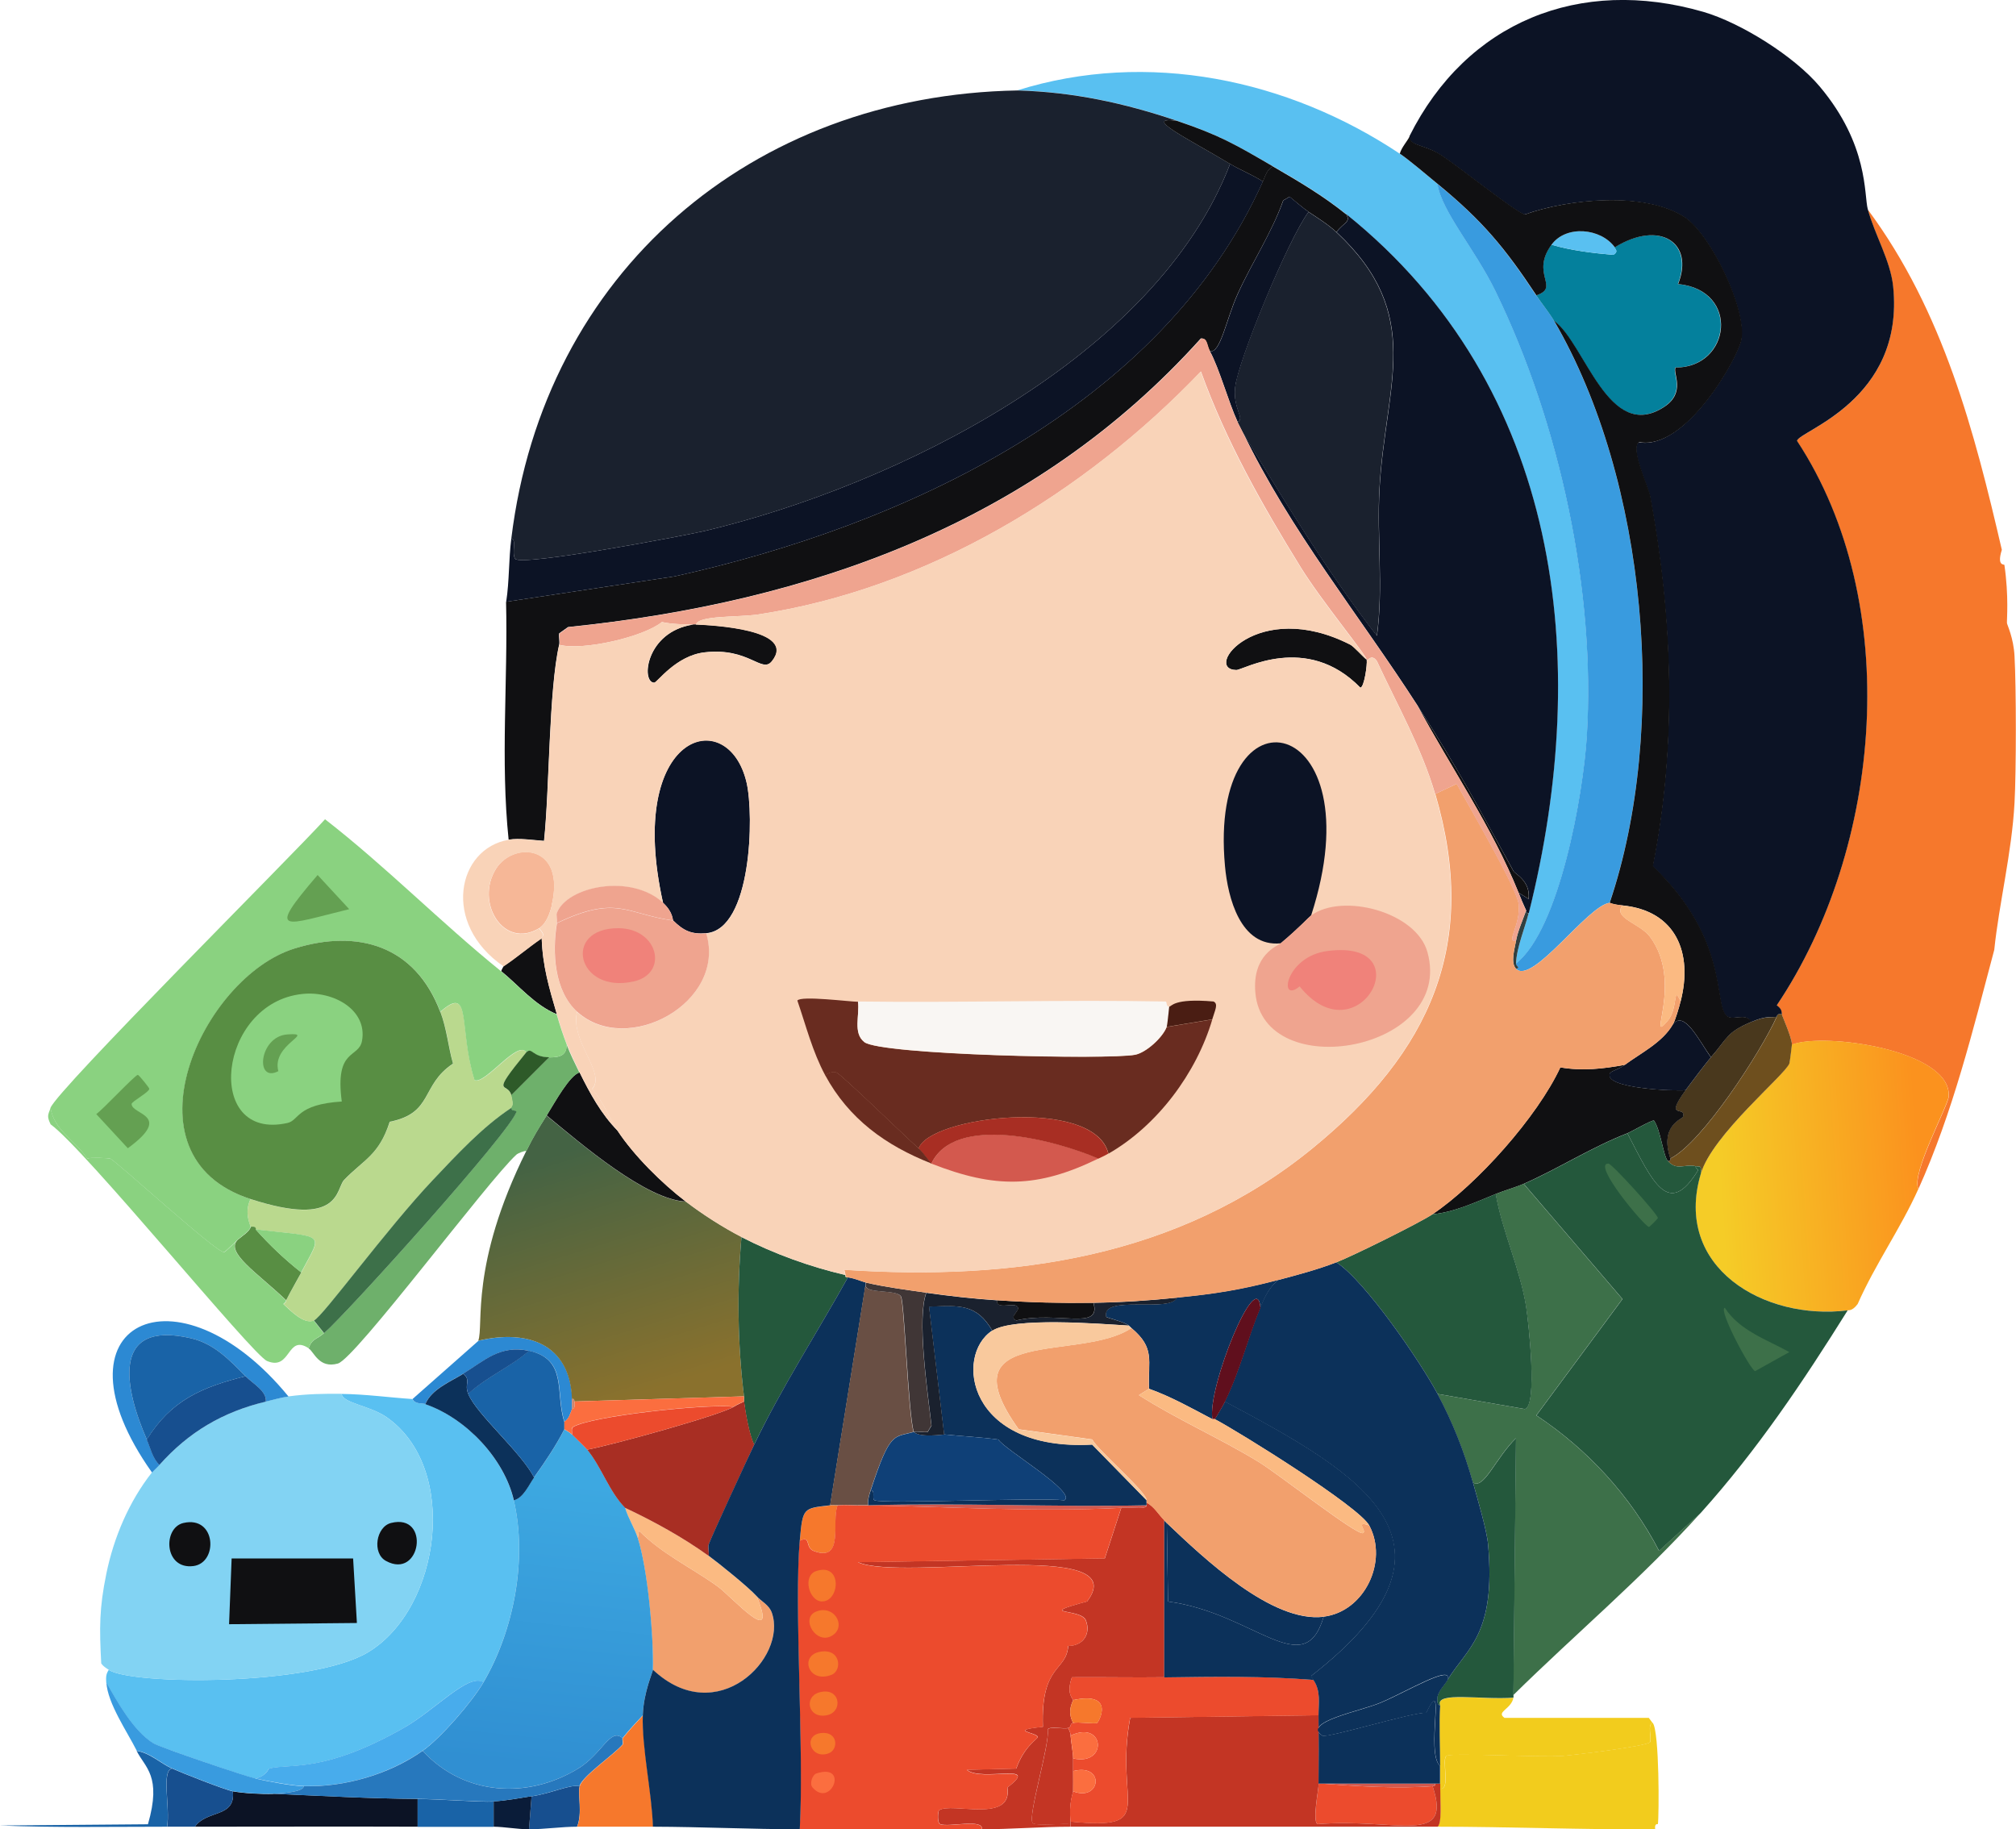 <svg id="Layer_2" data-name="Layer 2" xmlns="http://www.w3.org/2000/svg" viewBox="0 0 149.35 135.51"><defs><linearGradient id="linear-gradient" x1="41.66" y1="109.76" x2="39.4" y2="130.83" gradientUnits="userSpaceOnUse"><stop offset="0" stop-color="#3da8e1"/><stop offset="1" stop-color="#308fd2"/></linearGradient><linearGradient id="linear-gradient-2" x1="142.18" y1="86.66" x2="127.41" y2="87.65" gradientUnits="userSpaceOnUse"><stop offset="0" stop-color="#fb921e"/><stop offset="1" stop-color="#f5cc27"/></linearGradient><linearGradient id="linear-gradient-3" x1="42.02" y1="85.28" x2="47.58" y2="103.18" gradientUnits="userSpaceOnUse"><stop offset="0" stop-color="#446344"/><stop offset="1" stop-color="#8a712d"/></linearGradient><style>.cls-10,.cls-13,.cls-14,.cls-15,.cls-18,.cls-19,.cls-21,.cls-22,.cls-25,.cls-28,.cls-29,.cls-30,.cls-35,.cls-36,.cls-37,.cls-39,.cls-4,.cls-40,.cls-42,.cls-43,.cls-46,.cls-47,.cls-48,.cls-49,.cls-50,.cls-6,.cls-9{stroke-width:0}.cls-4{fill:#588e43}.cls-6{fill:#2c89d3}.cls-9{fill:#fbba82}.cls-10{fill:#f9d3b8}.cls-13{fill:#1963a7}.cls-14{fill:#3d7049}.cls-15{fill:#101012}.cls-18{fill:#efa48f}.cls-19{fill:#f2a06d}.cls-21{fill:#0c1325}.cls-22{fill:#399bdf}.cls-25{fill:#59c0f1}.cls-28{fill:#f6782c}.cls-29{fill:#f2cc1d}.cls-30{fill:#ec4b2d}.cls-35{fill:#24583c}.cls-36{fill:#c33524}.cls-37{fill:#64a052}.cls-39{fill:#8ad280}.cls-40{fill:#0c315a}.cls-42{fill:#692c20}.cls-43{fill:#d3594e}.cls-46{fill:#a82e23}.cls-47{fill:#f0827a}.cls-48{fill:#1a212e}.cls-49{fill:#174f8f}.cls-50{fill:#fb6e3f}</style></defs><g id="Layer_1-2" data-name="Layer 1"><path class="cls-21" d="M20.25 132.88c3.54.15 7.15.36 10.69.38v2.06c-5.5-.02-11 0-16.5 0 .88-1.27 3.03-.64 2.81-2.62.8.15 2.17.22 3 .19Z"/><path class="cls-49" d="M12.75 131.01c.73.33 3.94 1.59 4.5 1.69.22 1.98-1.93 1.35-2.81 2.62h-2.06c.25-1.33-.45-4.2.38-4.31Z"/><path class="cls-13" d="M12.75 131.01c-.83.11-.12 2.98-.38 4.31-4.12 0-8.25.08-12.38-.09l10.97-.09c1.04-3.6-.22-4.19-.84-5.44 1 .16 1.76.92 2.62 1.31Z"/><path class="cls-25" d="M30.56 103.63c.13.39.74.31.94.38 3.02 1.04 5.84 4.03 6.56 7.12 1.02 4.36.01 9.65-2.25 13.5-1.09-.73-3.58 2.05-5.91 3.38-5.91 3.35-8.31 2.62-9.94 3-.13.03-.15.51-1.03.75-.73-.16-7.08-2.31-7.59-2.62-1.46-.91-2.64-3.03-3.47-4.5-.02-.37-.03-.62.19-.94 1.62 1.12 15.02 1.23 19.22-1.31 5.39-3.26 6.78-13.7 1.31-17.44-1.21-.82-3.2-1.01-3.28-1.69 1.79.02 3.47.26 5.25.38Z"/><path class="cls-22" d="M18.94 131.76c.96.21 2.66.54 3.56.56.01.43-1.71.54-2.25.56-.83.03-2.2-.04-3-.19-.56-.1-3.77-1.36-4.5-1.69-.86-.39-1.62-1.16-2.62-1.31-.69-1.38-2.16-3.5-2.25-5.06.83 1.47 2.01 3.59 3.47 4.5.51.32 6.86 2.46 7.59 2.62Z"/><path d="M25.31 103.26c.08.68 2.07.86 3.28 1.69 5.47 3.74 4.08 14.18-1.31 17.44-4.2 2.54-17.6 2.44-19.22 1.31-.21-.14-.41-.26-.56-.47-.14-2.65-.15-4.08.38-6.66.55-2.68 1.68-5.34 3.38-7.5.02-.03.34-.31.56-.56 2.16-2.43 4.71-3.92 7.88-4.69.57-.14 1.11-.3 1.69-.38 1.35-.18 2.58-.2 3.94-.19Z" style="fill:#82d3f3;stroke-width:0"/><path class="cls-15" d="M17.16 115.45h9l.28 4.78-9.47.09.19-4.88ZM13.59 112.82c2.43-.56 2.59 2.94.75 3.19-2.19.29-2.3-2.83-.75-3.19ZM28.97 112.82c2.94-.74 2.22 4.24-.38 2.81-1.04-.57-.73-2.53.38-2.81Z"/><path d="M35.81 124.63c-.85 1.45-3.15 4.11-4.5 5.06-2.49 1.75-5.8 2.71-8.81 2.62-.9-.03-2.6-.35-3.56-.56.88-.24.9-.72 1.03-.75 1.63-.38 4.03.35 9.94-3 2.33-1.32 4.82-4.1 5.91-3.38Z" style="fill:#48acec;stroke-width:0"/><path class="cls-19" d="M56.06 118.26c.35.39.92.63 1.12 1.22 1.17 3.33-4.08 8.68-8.81 4.22.05-2.47-.39-7.45-1.12-9.75l.09-.56c1.69 1.72 3.89 2.74 5.81 4.12 1.06.76 4.57 4.76 2.91.75Z"/><path class="cls-9" d="M52.5 115.26c.79.58 2.97 2.34 3.56 3 1.66 4.01-1.85.01-2.91-.75-1.92-1.38-4.13-2.4-5.81-4.12l-.09.56c-.24-.75-.72-1.48-.94-2.25 2.11.99 4.31 2.2 6.19 3.56Z"/><path class="cls-6" d="M21.38 103.45c-.58.08-1.12.24-1.69.38.1-.75-.96-1.34-1.5-1.88-1.16-1.17-2.31-2.41-4.03-2.81-6.07-1.41-4.89 3.83-3.28 7.5.26.59.42 1.39.94 1.88-.23.25-.54.53-.56.56-7.88-11.12 1.87-15.7 10.12-5.62Z"/><path class="cls-49" d="M18.19 101.95c.54.54 1.6 1.12 1.5 1.88-3.17.76-5.71 2.25-7.88 4.69-.52-.49-.68-1.29-.94-1.88 1.79-2.9 4.09-3.89 7.31-4.69Z"/><path class="cls-13" d="M18.19 101.95c-3.22.8-5.52 1.78-7.31 4.69-1.61-3.67-2.79-8.91 3.28-7.5 1.72.4 2.87 1.64 4.03 2.81ZM36.56 133.45v1.88h-5.62v-2.06c1.59 0 4.6.24 5.62.19Z"/><path class="cls-49" d="M42.94 132.32c-.15.63.22 1.99-.19 3-1.15 0-2.38.19-3.56.19l.19-2.44c1.5-.22 2.84-.9 3.56-.75Z"/><path d="m39.38 133.07-.19 2.44c-.87 0-1.8-.18-2.62-.19v-1.88c.89-.04 1.92-.24 2.81-.38Z" style="fill:#0a1c39;stroke-width:0"/><path d="M42.38 106.26c.28.28 1.05 1.04 1.12 1.12 1.07 1.3 1.61 3.09 2.81 4.31.22.77.7 1.5.94 2.25.74 2.3 1.18 7.28 1.12 9.75 0 .17-.69 1.63-.75 3.38-.5.53-1.05 1.12-1.5 1.69-.91-.81-1.5 1.16-3.28 2.25-3.76 2.29-8.48 2.01-11.53-1.31 1.35-.95 3.65-3.61 4.5-5.06 2.26-3.85 3.27-9.14 2.25-13.5.71-.17 1.13-1.18 1.5-1.69.83-1.16 1.59-2.29 2.25-3.56.17.09.43.25.56.38Z" style="stroke-width:0;fill:url(#linear-gradient)"/><path d="M46.12 128.76c-.05.06.06.4 0 .47-.62.74-3.01 2.36-3.19 3.09-.73-.15-2.07.53-3.56.75-.89.13-1.92.33-2.81.38-1.02.05-4.04-.18-5.62-.19-3.54-.02-7.15-.22-10.69-.38.54-.02 2.26-.13 2.25-.56 3.02.08 6.33-.87 8.81-2.62 3.05 3.32 7.77 3.61 11.53 1.31 1.78-1.09 2.37-3.06 3.28-2.25Z" style="fill:#2778bd;stroke-width:0"/><path class="cls-6" d="M42.38 103.63v.75c-.16.37-.2.69-.56.94-.7-2.12.28-4.62-2.62-5.25-2.12-.46-3.27.7-4.88 1.69-.96.59-2.36 1.15-2.81 2.25-.2-.07-.81.02-.94-.38l4.88-4.31c3.63-.86 6.78.23 6.94 4.31Z"/><path class="cls-40" d="M34.31 101.76c.61.5.06.73.38 1.5.61 1.51 3.89 4.29 4.88 6.19-.37.51-.79 1.52-1.5 1.69-.72-3.1-3.55-6.08-6.56-7.12.45-1.1 1.85-1.66 2.81-2.25Z"/><path d="M42.56 103.82c.08.65-.18.54-.19.56v-.75c.16-.02.17.05.19.19Z" style="fill:#cb856f;stroke-width:0"/><path class="cls-13" d="M41.81 105.32v.56c-.66 1.27-1.42 2.4-2.25 3.56-.99-1.9-4.26-4.68-4.88-6.19 1.38-1.27 3.25-2.06 4.5-3.19 2.9.63 1.93 3.13 2.62 5.25Z"/><path class="cls-49" d="M39.19 100.07c-1.25 1.13-3.12 1.91-4.5 3.19-.31-.77.23-1-.38-1.5 1.61-.99 2.75-2.15 4.88-1.69Z"/><path class="cls-28" d="M142.12 88.07c-.55-1.11 2.2-6.14 2.25-6.84.23-3.42-9.19-4.78-11.62-3.84 0-.51-.73-2.13-.75-2.25-.04-.2.04-.34-.38-.66 7.84-11.67 9.39-29.82 1.5-41.81.07-.72 8-2.97 7.12-11.44-.2-1.92-1.36-3.84-1.88-5.72 5.62 7.57 7.92 16.52 9.94 25.22-.39 1.24.18 1.05.19 1.12.34 2.32.17 4.1.19 4.31.01.12.49 1.09.56 2.44.13 2.3.13 8.57 0 10.88-.2 3.7-1.15 7.47-1.5 10.88-1.59 5.99-3.07 12.05-5.62 17.72Z"/><path d="M142.12 88.07c-1.32 2.94-3.2 5.58-4.5 8.53-.44.59-.73.43-.75.47-6.19.76-12.93-3.18-10.88-10.12.85-2.86 6.22-7.3 6.56-8.16.03-.07.19-1.34.19-1.41 2.43-.93 11.86.42 11.62 3.84-.05.7-2.8 5.73-2.25 6.84Z" style="fill:url(#linear-gradient-2);stroke-width:0"/><path class="cls-36" d="M86.25 112.63v11.62c-2.28.03-4.56-.02-6.84 0-.44 1.24.09 1.6.09 1.69 0 .08-.49.79 0 1.69-.3.07-.07.3-.38.38-.32.08-1.33-.14-1.5.09.15 1.17-1.5 6.42-1.12 6.94.18.24 2.34.01 2.81.09v.19c-2.17 0-4.38.19-6.56.19.09-.82-2.45-.13-3.09-.38-.25-.1-.17-.97-.09-1.03.9-.63 5.48 1.01 5.06-1.69 2.55-1.92-1.92-.38-3-1.31l3.66-.09c.6-1.68 1.61-2.2 1.59-2.34-.04-.33-2.31-.48.38-.75-.16-4.68 1.74-4.06 1.88-6 1.1.01 1.69-.89 1.31-1.88-.36-.94-3.83-.36.09-1.41 3.6-4.77-13.77-1.44-16.97-2.91l18.28-.28 1.22-3.75c.98-.05 1.87.15 1.88-.19v-.19c.57.3.88.88 1.31 1.31Z"/><path class="cls-29" d="M122.81 135.13s-.26-.07-.19.38c-5.38.04-10.76-.19-16.12-.19.32-.31.19-1.69.19-2.81.81.08.09-2.15.47-2.44.34-.26 6.93.13 8.62 0 .84-.07 6.35-.72 6.47-1.03.13-.33-.23-1.3.19-1.41.5.65.47 6.9.38 7.5Z"/><path class="cls-29" d="M112.12 125.76c-.16.87-1.32 1.04-.66 1.5h10.69l.28.38c-.41.1-.06 1.07-.19 1.41-.12.31-5.63.96-6.47 1.03-1.69.13-8.28-.26-8.62 0-.38.29.34 2.51-.47 2.44v-1.69c0-1.45-.09-3.08 0-4.5-.35-1.04 3.05-.38 5.44-.56Z"/><path class="cls-15" d="M41.25 75.13c-1.64-.67-2.81-2.13-4.12-3.19.02-.08.17-.36.19-.38.98-.65 1.84-1.4 2.81-2.06.07 2.07.55 3.67 1.12 5.62Z"/><path d="M131.62 75.32c-1.19 2.63-5.54 9.36-7.88 10.5-.83-2.46.89-2.92.94-3.09.23-.88-1.45.29.19-1.97.34-.46 1.62-2.15 1.88-2.44 1.23-1.4 1.11-1.84 3-2.62 1.13-.47 1.42-.3 1.88-.38Z" style="fill:#49381d;stroke-width:0"/><path d="M132 75.13c.02.12.75 1.74.75 2.25 0 .07-.16 1.34-.19 1.41-.34.86-5.72 5.29-6.56 8.16.06-.69-.08-.5-.38-.56-.84-.18-1.39.36-2.06-.38.23.02.18-.18.19-.19 2.34-1.14 6.68-7.87 7.88-10.5.02 0-.07-.26.38-.19Z" style="fill:#6e4f1e;stroke-width:0"/><path class="cls-28" d="M61.5 111.51c.18-.02.38.01.56 0-.49 1.15.54 4.27-1.78 3.38-.65-.25-.17-1.18-1.03-.75.22-2.45.24-2.39 2.25-2.62Z"/><path class="cls-30" d="M63.94 111.51c6.33.1 12.8.51 19.12.19l-1.22 3.75-18.28.28c3.2 1.47 20.57-1.87 16.97 2.91-3.92 1.04-.45.47-.09 1.41.38.99-.21 1.89-1.31 1.88-.14 1.94-2.03 1.32-1.88 6-2.68.27-.42.42-.38.75.02.14-1 .66-1.59 2.34l-3.66.09c1.08.94 5.55-.6 3 1.31.42 2.7-4.16 1.05-5.06 1.69-.08.06-.16.93.09 1.03.65.25 3.19-.44 3.09.38h-13.5c.33-5.87-.43-16.59 0-21.38.86-.43.38.5 1.03.75 2.32.89 1.29-2.23 1.78-3.38.62-.05 1.25.02 1.88 0Z"/><path class="cls-43" d="M64.31 111.51c6.86-.2 13.76.15 20.62 0 0 .34-.9.14-1.88.19-6.33.33-12.79-.09-19.12-.19h.38Z"/><path class="cls-28" d="M60.47 116.38c1.97-.65 1.75 2.33.38 2.25-.93-.06-1.41-1.91-.38-2.25ZM60.47 119.38c1.31-.51 2.18 1 1.31 1.69-1.23.98-2.57-1.2-1.31-1.69ZM60.66 122.38c1.62-.37 1.77 1.37.94 1.69-1.7.66-2.36-1.36-.94-1.69ZM60.66 125.38c1.59-.48 1.86 1.46.56 1.69-1.37.24-1.66-1.35-.56-1.69ZM60.84 128.38c1.25-.13 1.29 1.22.56 1.5-1.33.51-1.97-1.35-.56-1.5Z"/><path class="cls-50" d="M60.47 131.38c2.47-.82 1.09 2.62-.28 1.03-.24-.28 0-.94.28-1.03Z"/><path class="cls-15" d="M120.38 78.88c-.48.36-1.05.45-1.12.66-.39 1.08 4.71 1.3 5.62 1.22-1.64 2.26.04 1.09-.19 1.97-.04.17-1.77.63-.94 3.09-.01 0 .04.21-.19.19-.34-.37-.54-2.31-1.03-3-.15-.06-1.63.8-1.97.94-2.69 1.05-5.08 2.6-7.69 3.75-.57.25-1.43.49-2.06.75-1.45.59-3.12 1.37-4.69 1.5 3.28-2.2 7.77-7.21 9.47-10.88 1.61.28 3.18.11 4.78-.19Z"/><path d="M50.81 89.01c1.24.95 2.74 1.91 4.12 2.62-.34 3.92-.29 7.91.19 11.81l-12.56.38c-.02-.14-.02-.21-.19-.19-.15-4.09-3.31-5.17-6.94-4.31.43-1.13-.65-5.59 3.56-14.06.54-1.09.87-1.62 1.5-2.62 2.6 2.14 7.37 6.24 10.31 6.38Z" style="fill:url(#linear-gradient-3);stroke-width:0"/><path class="cls-35" d="M62.62 94.45c-.02.17.05.16.19.19-2.3 4.13-4.88 8.11-6.94 12.38-.35-.65-.66-2.43-.75-3.19-.02-.12.01-.25 0-.38-.48-3.9-.53-7.89-.19-11.81 2.41 1.24 5.06 2.2 7.69 2.81Z"/><path class="cls-14" d="m112.88 87.7 7.31 8.53-6.38 8.62c3.79 2.51 6.98 5.97 9.09 10.03l3.09-2.81c-4.31 4.8-9.29 8.98-13.88 13.5l.19-19.03c-1.52 1.49-2.39 3.84-3.19 3.28-.64-2.29-1.51-4.47-2.62-6.56l6.47 1.12c.95-.23.28-6.42.09-7.59-.44-2.8-1.76-5.54-2.25-8.34.64-.26 1.49-.5 2.06-.75Z"/><path class="cls-35" d="M112.12 125.57c0 .06.01.13 0 .19-2.39.18-5.79-.48-5.44.56 0-.03-.28.1-.19-.66.14-.49.5-.81.75-1.22 1.43-2.35 3.6-3.33 3-10.03-.09-1.04-.79-3.4-1.12-4.59.8.56 1.67-1.79 3.19-3.28l-.19 19.03ZM123.56 86.01c.68.74 1.22.2 2.06.38-.05.12.2.26.19.28-2.2 3.61-3.36.93-5.25-2.72.34-.13 1.82-1 1.97-.94.49.69.69 2.63 1.03 3Z"/><path class="cls-35" d="M120.56 83.95c1.89 3.65 3.05 6.33 5.25 2.72.01-.02-.24-.16-.19-.28.3.06.44-.12.38.56-2.06 6.94 4.69 10.89 10.88 10.12-3.3 5.28-6.7 10.35-10.88 15l-3.09 2.81c-2.11-4.06-5.3-7.52-9.09-10.03l6.38-8.62-7.31-8.53c2.61-1.15 4.99-2.7 7.69-3.75Z"/><path class="cls-14" d="M127.78 96.88c1.1 1.7 3.1 2.35 4.78 3.28l-2.53 1.41c-.32 0-2.78-4.6-2.25-4.69ZM119.16 86.2c.27.01 3.66 3.76 3.66 4.03 0 .05-.61.66-.66.66-.31 0-4.28-4.74-3-4.69Z"/><path class="cls-35" d="M106.5 103.26c-1.28-2.4-5.36-8.36-7.5-9.75 1.2-.46 6.16-2.92 7.12-3.56 1.56-.13 3.23-.91 4.69-1.5.49 2.8 1.81 5.55 2.25 8.34.18 1.17.86 7.36-.09 7.59l-6.47-1.12Z"/><path class="cls-36" d="M79.12 128.01c.13.23.16.28.19.56.04.52.18 1.21.19 1.69v.94c0 .44.01 1.12 0 1.5 0 .11-.33.87-.19 2.25v.19c-.47-.08-2.64.15-2.81-.09-.38-.51 1.28-5.77 1.12-6.94.17-.23 1.18-.01 1.5-.09Z"/><path class="cls-30" d="M97.88 132.13c2.67.19 5.58.39 8.25.19 1.5 4.49-2.68 2.33-8.53 2.81-.38-.27.09-2.54.09-3h.19Z"/><path class="cls-43" d="M106.31 132.13c.02.16-.04.18-.19.19-2.67.2-5.58 0-8.25-.19h8.44Z"/><path class="cls-15" d="M42.94 79.45c.76 1.54 1.59 3.07 2.81 4.31 1.23 1.86 3.28 3.89 5.06 5.25-2.94-.14-7.71-4.23-10.31-6.38.59-.95 1.7-2.99 2.44-3.19Z"/><path d="M40.88 67.07c-.14.59-.42 1.37-.94 1.69-2.62 1.59-4.77-1.91-3.19-4.41 1.3-2.05 5.2-1.81 4.12 2.72Z" style="fill:#f6b797;stroke-width:0"/><path class="cls-25" d="M103.69 11.38c.64.43 2.1 1.66 2.81 2.25.3 2.03 2.78 4.82 4.31 7.97 4.74 9.75 7.43 22.18 6.75 33-.26 4.17-2 14.23-5.25 16.78.04-1.16.65-2.61.94-3.75 4.71-18.81 2.39-38.95-13.5-51.75-1.74-1.4-3.51-2.45-5.44-3.56-2.81-1.63-3.97-2.31-7.12-3.38-3.91-1.32-7.67-2.13-11.81-2.25 9.64-3.01 20.02-.83 28.31 4.69Z"/><path class="cls-22" d="M113.81 21.88c.41.62.95 1.25 1.31 1.88 6.91 11.84 8.51 30.18 4.12 43.12-1.63.2-5.74 6.13-6.94 4.88.38-.05 0-.18 0-.38 3.25-2.55 4.99-12.61 5.25-16.78.68-10.82-2.01-23.25-6.75-33-1.53-3.15-4.01-5.94-4.31-7.97 3.33 2.73 4.95 4.69 7.31 8.25Z"/><path d="M113.25 67.63c-.29 1.14-.9 2.59-.94 3.75 0 .2.38.33 0 .38-.43-.45-.09-1.51 0-2.06.11-.66.51-1.59.75-2.25.02.05-.04.21.19.19Z" style="fill:#314040;stroke-width:0"/><path d="M115.12 23.76c-.37-.63-.9-1.26-1.31-1.88 1.79-.61-.46-1.56 1.12-3.75 1.49.43 3.07.62 4.59.75.48-.29.02-.52.09-.56 3.31-2.04 5.9-.36 4.69 2.72 4.61.46 3.91 6.18-.19 6.19-.23.41.79 1.83-.84 2.91-4.13 2.71-5.86-4.7-8.16-6.38Z" style="fill:#04809c;stroke-width:0"/><path class="cls-25" d="M119.62 18.32c-.08.05.39.27-.09.56-1.52-.13-3.11-.32-4.59-.75 1.07-1.48 3.64-1.24 4.69.19Z"/><path class="cls-28" d="M48.38 135.32h-5.62c.41-1.01.03-2.37.19-3 .18-.73 2.56-2.35 3.19-3.09.06-.07-.05-.41 0-.47.45-.57 1-1.16 1.5-1.69-.08 2.4.67 5.74.75 8.25Z"/><path class="cls-46" d="M55.88 107.01c-.44.92-3.25 7.02-3.38 7.41-.06.19.04.58 0 .84-1.88-1.36-4.08-2.57-6.19-3.56-1.2-1.22-1.74-3.01-2.81-4.31 2.01-.38 9.92-2.58 10.88-3.19.26-.16.48-.25.75-.38.09.76.4 2.54.75 3.19Z"/><path class="cls-50" d="M55.12 103.82c-.27.12-.49.21-.75.38-2.18-.23-10.64.71-11.91 1.5-.18.11-.07.39-.09.56-.13-.13-.39-.28-.56-.38v-.56c.36-.25.41-.56.56-.94.01-.03.27.09.19-.56l12.56-.38c.01.12-.02.25 0 .38Z"/><path class="cls-30" d="M54.38 104.2c-.96.61-8.87 2.81-10.88 3.19-.07-.09-.84-.85-1.12-1.12.02-.17-.08-.45.09-.56 1.26-.79 9.72-1.73 11.91-1.5Z"/><path class="cls-36" d="M97.69 127.07c.02 1.69.02 3.38 0 5.06 0 .46-.48 2.73-.09 3 5.85-.48 10.03 1.68 8.53-2.81.14-.01.21-.03.19-.19h.38v.38c0 1.12.13 2.51-.19 2.81H79.32v-.38c6.57.63 3.2-1.25 4.41-7.69l13.97-.19Z"/><path class="cls-30" d="M86.25 124.26c3.67-.05 7.4-.12 11.06.19.55.81.37 1.73.38 2.62l-13.97.19c-1.2 6.44 2.17 8.32-4.41 7.69-.15-1.38.18-2.14.19-2.25 2.06.8 2.38-2.11 0-1.5v-.94c2.58.59 2.36-2.88-.19-1.69-.02-.28-.06-.33-.19-.56.31-.08.07-.3.38-.38.39-.09 1.63.1 1.78 0 .15-.11 1.33-2.35-1.78-1.69 0-.09-.54-.45-.09-1.69 2.28-.02 4.56.03 6.84 0Z"/><path class="cls-28" d="M79.5 127.63c-.49-.89 0-1.6 0-1.69 3.11-.66 1.94 1.58 1.78 1.69-.15.1-1.39-.09-1.78 0Z"/><path class="cls-50" d="M79.5 130.26c-.01-.47-.14-1.17-.19-1.69 2.55-1.19 2.77 2.28.19 1.69ZM79.5 132.7c.01-.38 0-1.06 0-1.5 2.38-.61 2.06 2.3 0 1.5Z"/><path class="cls-40" d="M64.12 95.01v.19l-2.62 16.31c-2.01.23-2.03.17-2.25 2.62-.43 4.78.33 15.51 0 21.38-3.62 0-7.26-.18-10.88-.19-.08-2.51-.83-5.85-.75-8.25.06-1.74.75-3.2.75-3.38 4.74 4.46 9.98-.88 8.81-4.22-.21-.59-.77-.83-1.12-1.22-.59-.66-2.77-2.42-3.56-3 .04-.27-.06-.66 0-.84.12-.39 2.93-6.49 3.38-7.41 2.05-4.26 4.64-8.25 6.94-12.38.63.11.97.3 1.31.38Z"/><path d="M67.69 106.07c-1.5.42-1.74-.07-3.19 4.31-.12.36-.23.74-.19 1.12h-.38c-.62.02-1.26-.05-1.88 0-.19.01-.38-.02-.56 0l2.62-16.31c-.02.69 2.29.29 2.62.84.26.43.53 8.5.94 10.03Z" style="fill:#694f44;stroke-width:0"/><path d="M68.62 95.76c-.71 1.88.07 7.16.38 9.84l-.28.47c-.32.05-.79-.07-1.03 0-.41-1.53-.68-9.6-.94-10.03-.33-.55-2.65-.16-2.62-.84v-.19c1.46.34 3.02.54 4.5.75Z" style="fill:#403636;stroke-width:0"/><path class="cls-40" d="M99 93.51c2.14 1.39 6.22 7.35 7.5 9.75 1.12 2.1 1.98 4.27 2.62 6.56.33 1.19 1.03 3.55 1.12 4.59.6 6.7-1.57 7.68-3 10.03.4-1.21-3.01.86-4.97 1.69-1.52.64-5.83 1.43-4.31 2.44.33.22 6.78-1.77 7.69-1.69 1.52-3.12-.07 2.95 1.03 3.94v1.31h-9c.02-1.69.02-3.38 0-5.06 0-.89.18-1.81-.38-2.62l-.19-.28c12.62-9.82 3.76-14.97-6.38-20.34 1.11-2.24 1.68-4.66 2.62-6.94.35-.86.61-1.42 1.31-2.06 1.43-.38 2.94-.78 4.31-1.31Z"/><path class="cls-40" d="M97.31 124.45c-3.67-.3-7.39-.24-11.06-.19v-11.62l.19.19.09 5.81c6.37.84 10.09 6.04 11.53 1.12 3.03-.37 4.79-4.1 3.38-6.75-.75-1.4-9.56-6.88-11.44-7.88.26-.46.51-.83.75-1.31 10.13 5.37 19 10.52 6.38 20.34l.19.28ZM73.5 98.57c-2.81 1.84-1.85 8.94 7.41 8.44l4.03 4.12v.38c-6.87.15-13.76-.2-20.62 0-.04-.39.07-.77.19-1.12.37.03.05.65.28.75.64.29 12.14-.22 14.06 0 .97-.59-4.55-3.84-4.88-4.5-1.34-.18-2.68-.24-4.03-.38l-1.12-9.47c2.25-.08 3.51-.22 4.69 1.78ZM107.25 124.45c-.25.41-.61.73-.75 1.22-.09.76.19.62.19.66-.09 1.42 0 3.05 0 4.5-1.1-.99.49-7.05-1.03-3.94-.91-.08-7.36 1.9-7.69 1.69-1.52-1.01 2.79-1.8 4.31-2.44 1.96-.82 5.36-2.89 4.97-1.69Z"/><path d="M69.94 106.26c1.35.14 2.69.2 4.03.38.32.66 5.85 3.91 4.88 4.5-1.92-.22-13.42.29-14.06 0-.23-.1.09-.72-.28-.75 1.44-4.38 1.68-3.89 3.19-4.31.48.44 2.14.18 2.25.19Z" style="fill:#0f4077;stroke-width:0"/><path class="cls-40" d="M93.38 96.88c-.26-3.17-3.98 6.01-3.56 8.25-1.54-.81-3.04-1.66-4.69-2.25-.1-2.1.48-3-1.31-4.5-.14-.12-.18-.18-.19-.19-.49-.34-1.67-.56-1.69-.66-.36-1.65 4.79-.25 5.25-1.41 2.86-.28 4.71-.58 7.5-1.31-.7.64-.96 1.2-1.31 2.06Z"/><path class="cls-48" d="M73.88 96.32c-.14.74 1.22.14 1.5.47.27.32-.7.73-.09 1.03 3.07-.73 6.34.8 5.72-1.31 2.13-.03 4.07-.16 6.19-.38-.46 1.15-5.61-.25-5.25 1.41.02.1 1.2.31 1.69.66-2.2-.14-8.56-.65-10.12.38-1.17-2.01-2.44-1.87-4.69-1.78l1.12 9.47c-.11-.01-1.77.26-2.25-.19.24-.07.71.05 1.03 0l.28-.47c-.31-2.69-1.09-7.96-.38-9.84 1.76.25 3.47.44 5.25.56Z"/><path class="cls-15" d="M81 96.51c.62 2.11-2.65.58-5.72 1.31-.61-.3.36-.71.09-1.03-.28-.33-1.64.28-1.5-.47 2.39.16 4.73.22 7.12.19Z"/><path d="M93.38 96.88c-.94 2.27-1.52 4.7-2.62 6.94-.24.48-.49.86-.75 1.31-.05-.03-.14.03-.19 0-.42-2.24 3.3-11.42 3.56-8.25Z" style="fill:#600f1d;stroke-width:0"/><path class="cls-40" d="M98.06 119.76c-1.44 4.92-5.17-.28-11.53-1.12l-.09-5.81c2.74 2.6 7.79 7.41 11.62 6.94Z"/><path class="cls-19" d="m85.12 102.88-.75.47c2.85 1.82 6.01 3.19 8.91 4.97 1.52.94 7.26 5.45 7.69 5.25.33-.15-.64-.96.47-.56 1.42 2.65-.34 6.38-3.38 6.75-3.84.47-8.89-4.34-11.62-6.94-.06-.05-.13-.13-.19-.19-.43-.43-.75-1.01-1.31-1.31v-.19c.04-.58-3.58-3.67-4.03-4.5l-5.44-.75c-5.56-7.74 4.6-4.97 8.34-7.5 1.8 1.5 1.21 2.4 1.31 4.5Z"/><path d="M83.62 98.2s.04.07.19.19c-3.74 2.53-13.9-.24-8.34 7.5l5.44.75c.45.83 4.07 3.92 4.03 4.5l-4.03-4.12c-9.25.51-10.22-6.6-7.41-8.44 1.56-1.02 7.92-.51 10.12-.38Z" style="fill:#f9c99d;stroke-width:0"/><path class="cls-9" d="M89.81 105.13s.14-.03.19 0c1.88.99 10.69 6.48 11.44 7.88-1.1-.4-.13.41-.47.56-.42.2-6.16-4.31-7.69-5.25-2.89-1.78-6.05-3.15-8.91-4.97l.75-.47c1.65.59 3.15 1.44 4.69 2.25Z"/><path class="cls-21" d="M126.19.88c2.78.81 6.74 3.29 8.62 5.53 3.64 4.33 3.27 8.02 3.56 9.09.51 1.88 1.68 3.8 1.88 5.72.87 8.47-7.05 10.72-7.12 11.44 7.89 12 6.34 30.14-1.5 41.81.41.31.34.46.38.66-.44-.07-.35.18-.38.19-.46.07-.74-.1-1.88.38-.47-.74-1.44-.01-1.88-.47-.94-.97.19-5.67-5.44-11.06 1.8-9.04 1.48-18.34-.19-27.38-.14-.74-1.51-3.57-.84-4.03 3.48.65 7.35-6.29 7.59-7.59.41-2.25-2.29-7.85-4.22-9.09-2.93-1.89-8.57-1.35-11.81-.19-.59-.06-5.14-3.76-6.38-4.5-1.15-.69-2.26-.61-2.16-1.31 4.24-8.46 12.61-11.85 21.77-9.2Z"/><path class="cls-15" d="M129.75 75.7c-1.89.79-1.77 1.23-3 2.62-.94-1.34-1.98-3.49-2.81-2.44.17-.29.46-1.27.56-1.69.93-3.59-.33-6.73-4.31-7.12-.76-.07-.89-.19-.94-.19 4.38-12.95 2.78-31.29-4.12-43.12 2.3 1.67 4.03 9.09 8.16 6.38 1.63-1.07.62-2.5.84-2.91 4.1 0 4.8-5.73.19-6.19 1.22-3.08-1.38-4.76-4.69-2.72-1.04-1.43-3.62-1.67-4.69-.19-1.59 2.19.67 3.14-1.12 3.75-2.36-3.56-3.99-5.52-7.31-8.25-.71-.59-2.17-1.82-2.81-2.25.14-.48.54-.89.75-1.31-.1.7 1.01.63 2.16 1.31 1.23.74 5.79 4.44 6.38 4.5 3.24-1.16 8.88-1.71 11.81.19 1.93 1.25 4.63 6.84 4.22 9.09-.24 1.31-4.11 8.25-7.59 7.59-.67.47.71 3.3.84 4.03 1.67 9.04 1.98 18.33.19 27.38 5.63 5.39 4.5 10.09 5.44 11.06.44.45 1.4-.27 1.88.47Z"/><path class="cls-48" d="M75.38 6.7c4.15.12 7.9.93 11.81 2.25-2.64-.35.78 1.3 3.94 3.19-5.5 14.36-24.82 23.84-38.91 27.19-1.35.32-13.69 2.67-14.06 2.06-.28-.46.14-1.39-.28-1.5 2.41-19.72 17.8-32.84 37.5-33.19Z"/><path class="cls-15" d="M99.75 15.88c.29.61-.15.55-.75 1.31-.6-.56-1.37-1.04-2.06-1.5-.39-.26-1.01-.8-1.41-1.12l-.47.28c-.86 2.43-2.32 4.6-3.38 6.94-.85 1.88-1.28 4.44-2.06 4.22-.25-.45-.16-.97-.66-.94C76.69 38.72 60 44.62 42.08 46.45l-.66.47c-.04.26.05.61 0 .84-.77 3.37-.71 10.68-1.12 14.53-.82-.06-1.82-.22-2.62-.09-.61-5.87-.05-11.74-.19-17.62l12.47-1.88c16.98-3.74 36.1-12.58 43.59-29.25.18-.4.3-.92.75-1.12 1.93 1.12 3.7 2.16 5.44 3.56Z"/><path class="cls-21" d="M93.56 13.45C86.07 30.12 66.94 38.96 49.97 42.7L37.5 44.58c.24-1.55.18-3.13.38-4.69.43.11 0 1.04.28 1.5.37.61 12.71-1.74 14.06-2.06 14.09-3.35 33.41-12.83 38.91-27.19.76.46 1.68.82 2.44 1.31Z"/><path class="cls-15" d="M87.19 8.95c3.16 1.07 4.31 1.74 7.12 3.38-.45.21-.57.72-.75 1.12-.75-.49-1.68-.86-2.44-1.31-3.15-1.89-6.58-3.54-3.94-3.19Z"/><path class="cls-21" d="M113.25 67.63c-.23.02-.17-.14-.19-.19-.2-.42-.39-.88-.56-1.31l.75.47c.15-1.34-1.02-1.87-1.12-2.06-2.68-4.85-4.02-7.46-7.12-12.28-4.35-6.75-9.44-12.97-12.94-20.25 3.12 5.16 6.24 10.31 9.94 15.09.49-3.6-.01-7.27.19-10.88.43-7.76 3.38-12.89-3.19-19.03.6-.76 1.04-.7.75-1.31 15.89 12.8 18.21 32.94 13.5 51.75Z"/><path class="cls-48" d="M96.94 15.7c.69.46 1.46.94 2.06 1.5 6.57 6.14 3.61 11.27 3.19 19.03-.2 3.61.3 7.27-.19 10.88-3.7-4.78-6.82-9.93-9.94-15.09-.12-.25-.26-.5-.38-.75.56-.28-.33-.93-.19-2.53.17-1.92 3.92-10.98 5.44-13.03Z"/><path class="cls-21" d="M96.94 15.7c-1.52 2.05-5.26 11.12-5.44 13.03-.15 1.6.75 2.25.19 2.53-.69-1.49-1.35-3.95-2.06-5.25.78.22 1.21-2.34 2.06-4.22 1.05-2.33 2.51-4.51 3.38-6.94l.47-.28c.4.32 1.01.87 1.41 1.12ZM126.75 78.32c-.26.29-1.54 1.97-1.88 2.44-.91.09-6.02-.14-5.62-1.22.07-.21.65-.3 1.12-.66 1.16-.86 2.79-1.65 3.56-3 .83-1.05 1.88 1.1 2.81 2.44Z"/><path class="cls-15" d="M112.5 66.13c-1.97-4.89-5-9.24-7.5-13.88 3.11 4.83 4.45 7.43 7.12 12.28.11.2 1.27.73 1.12 2.06l-.75-.47Z"/><path class="cls-19" d="M112.31 69.7c-.09.55-.43 1.61 0 2.06 1.2 1.25 5.31-4.68 6.94-4.88.05 0 .18.11.94.19-.73.94 1.31 1.32 2.06 2.34 2.5 3.41-.33 8.15 1.31 6.19.78-.93.36-2.76.94-1.41-.11.42-.4 1.4-.56 1.69-.77 1.35-2.41 2.14-3.56 3-1.6.3-3.17.47-4.78.19-1.7 3.66-6.19 8.68-9.47 10.88-.97.65-5.93 3.1-7.12 3.56-1.37.53-2.89.94-4.31 1.31-2.79.74-4.64 1.03-7.5 1.31-2.11.21-4.06.34-6.19.38-2.4.04-4.73-.02-7.12-.19-1.78-.12-3.49-.31-5.25-.56-1.48-.21-3.04-.41-4.5-.75-.34-.08-.68-.27-1.31-.38-.14-.02-.21-.02-.19-.19l-.09-.38c12.47.83 24.75-.88 34.69-9 8.72-7.13 12.37-15.11 9.09-26.25l1.59-.75c.88 1.62 4.47 7.74 4.59 8.91.17 1.54-.99 2.88-.19 2.72Z"/><path class="cls-18" d="M89.62 26.01c.72 1.3 1.37 3.76 2.06 5.25.12.25.25.5.38.75 3.49 7.28 8.59 13.5 12.94 20.25 2.5 4.63 5.53 8.98 7.5 13.88.17.43.36.9.56 1.31-.24.66-.64 1.59-.75 2.25-.8.16.35-1.18.19-2.72-.13-1.16-3.71-7.29-4.59-8.91l-1.59.75c-1.01-3.45-2.81-6.6-4.31-9.84-.4-.58-.67-.03-.75-.09-.07-.41-3.28-4.27-4.88-6.84-2.86-4.62-5.56-9.4-7.41-14.53-8.63 9.03-20.33 16.12-32.81 18-1.44.22-4.45.05-4.59.75h-.19c-.75-.01-1.61-.03-2.34-.19-1.35 1.1-5.83 2.14-7.59 1.69.05-.23-.04-.58 0-.84l.66-.47c17.91-1.83 34.6-7.73 46.88-21.38.49-.03.41.48.66.94Z"/><path class="cls-21" d="M52.31 69.13c-1.07.09-1.66-.17-2.44-.94-.05-.05 0-.62-.75-1.31-2.82-12.62 4.82-14.81 6.19-8.91.56 2.42.38 10.88-3 11.16Z"/><path class="cls-15" d="M101.25 48.88c.05.33-.18 2.02-.47 2.06-3.99-4.1-8.69-1.3-9.19-1.31-2.53-.04 1.57-5.37 8.44-1.88.26.13.89.85 1.22 1.12ZM51.38 46.26h.19c1.14.05 7.53.35 5.62 2.72-.75.93-1.69-1.03-4.97-.66-2.15.24-3.53 2.26-3.75 2.25-1-.02-.62-3.8 2.91-4.31Z"/><path class="cls-10" d="M41.25 67.63c-.06.15.04.51 0 .75-.36 2.17-.2 5.02 1.5 6.56-.53 2.22 2.18 4.52 1.12 5.72.77.85 1.31 2.23 1.88 3.09-1.22-1.24-2.05-2.77-2.81-4.31-.33-.67-.66-1.37-.94-2.06-.3-.77-.52-1.46-.75-2.25-.57-1.95-1.05-3.55-1.12-5.62 0-.21.37-.12-.19-.75.52-.32.8-1.1.94-1.69l.38.56Z"/><path class="cls-9" d="M124.5 74.2c-.57-1.35-.16.48-.94 1.41-1.64 1.96 1.19-2.78-1.31-6.19-.76-1.03-2.79-1.4-2.06-2.34 3.98.39 5.24 3.53 4.31 7.12Z"/><path class="cls-10" d="M101.25 48.88c-.33-.27-.96-.99-1.22-1.12-6.87-3.5-10.97 1.83-8.44 1.88.5 0 5.2-2.79 9.19 1.31.29-.04.52-1.73.47-2.06.08.07.35-.48.75.09 1.5 3.25 3.3 6.39 4.31 9.84 3.27 11.14-.37 19.12-9.09 26.25-9.94 8.12-22.21 9.83-34.69 9l.09.38c-2.63-.62-5.28-1.57-7.69-2.81-1.39-.72-2.88-1.68-4.12-2.62-1.78-1.36-3.83-3.39-5.06-5.25-.57-.86-1.11-2.25-1.88-3.09 1.06-1.2-1.65-3.5-1.12-5.72 3.71 3.36 11.09-.69 9.56-5.81 3.38-.28 3.56-8.74 3-11.16-1.37-5.9-9.01-3.71-6.19 8.91-2.4-2.21-7.12-1.22-7.88.75l-.38-.56c1.08-4.53-2.82-4.77-4.12-2.72-1.58 2.5.57 6 3.19 4.41.55.63.18.54.19.75-.97.66-1.83 1.41-2.81 2.06-4.63-3.17-3.43-8.75.38-9.38.8-.13 1.81.04 2.62.09.41-3.86.35-11.16 1.12-14.53 1.76.45 6.25-.59 7.59-1.69.74.16 1.59.17 2.34.19-3.53.51-3.91 4.29-2.91 4.31.22 0 1.6-2.01 3.75-2.25 3.28-.37 4.22 1.59 4.97.66 1.91-2.37-4.48-2.67-5.62-2.72.15-.7 3.15-.53 4.59-.75 12.48-1.88 24.18-8.97 32.81-18 1.84 5.14 4.54 9.91 7.41 14.53 1.59 2.57 4.81 6.43 4.88 6.84Z"/><path class="cls-21" d="M97.12 67.82c-.13.09-.94.97-2.25 2.06-2.98.29-3.91-3.39-4.12-5.72-1.28-13.97 11.26-11.36 6.38 3.66Z"/><path class="cls-42" d="M63.56 74.2c.14 1.02-.39 2.32.47 3 1.2.95 18.08 1.32 20.06.94.82-.16 2.04-1.27 2.34-2.06l3.38-.56c-1.18 3.99-4.08 7.87-7.69 9.94-1.05-4.27-13.31-2.75-14.06-.38-.91-.79-5.71-5.47-6.09-5.62-.27-.11-.61.05-.84.19-.94-1.75-1.42-3.67-2.06-5.53.26-.38 3.89.09 4.5.09Z"/><path d="M86.62 74.57c-.05.39-.13 1.35-.19 1.5-.31.79-1.52 1.9-2.34 2.06-1.98.38-18.87.01-20.06-.94-.86-.68-.33-1.98-.47-3 7.59.1 15.19-.14 22.78 0 .15 0 0 .37.28.38Z" style="fill:#f9f6f3;stroke-width:0"/><path class="cls-43" d="M81.38 85.82c-4.54 2.21-7.65 2.23-12.38.38 1.75-3.74 9.19-1.75 12.38-.38Z"/><path class="cls-46" d="M82.12 85.45c-.4.23-.45.23-.75.38-3.19-1.37-10.63-3.36-12.38.38-.28-.32-.64-.86-.94-1.12.75-2.38 13.02-3.9 14.06.38Z"/><path class="cls-42" d="M68.06 85.07c.3.26.66.8.94 1.12-3.38-1.33-6.12-3.3-7.88-6.56.24-.13.57-.3.84-.19.39.15 5.19 4.83 6.09 5.62Z"/><path d="m89.81 75.51-3.38.56c.06-.15.14-1.11.19-1.5.18 0 .3-.64 3.28-.38.38.18.1.66-.09 1.31Z" style="fill:#4a1d13;stroke-width:0"/><path class="cls-18" d="M94.88 69.88c1.31-1.09 2.12-1.97 2.25-2.06 2.3-1.7 7.8-.28 8.62 2.72 2.02 7.32-12.15 9.84-12.75 3-.25-2.82 1.65-3.47 1.88-3.66Z"/><path class="cls-47" d="M98.34 70.45c7.09-.93 2.27 8.02-2.06 2.62-1.6 1.34-1.07-2.22 2.06-2.62Z"/><path class="cls-18" d="M49.12 66.88c.75.69.7 1.26.75 1.31-3.48-.49-4.18-1.94-8.62.19.04-.24-.06-.6 0-.75.75-1.97 5.48-2.96 7.88-.75Z"/><path class="cls-18" d="M49.88 68.2c.78.77 1.36 1.03 2.44.94 1.53 5.12-5.85 9.17-9.56 5.81-1.7-1.54-1.86-4.39-1.5-6.56 4.45-2.13 5.14-.67 8.62-.19Z"/><path class="cls-47" d="M45.84 68.76c2.94.03 3.7 3.35 1.12 3.94-4.24.97-5.34-3.98-1.12-3.94Z"/><path d="M42.94 79.45c-.73.2-1.85 2.24-2.44 3.19-.63 1.01-.96 1.54-1.5 2.62-.21 0-.61.16-.75.28-2.11 1.93-11.92 15.11-13.22 15.47-1.4.39-1.76-.86-2.16-1.12.22-.72.57-.64 1.12-1.12 1.79-1.55 13.94-15.07 14.25-16.41-.11-.16-.37 0-.38-.28 0-.19.23-.03 0-.94l2.81-2.81c.87 0 1.29-.16 1.31-.94.27.7.61 1.39.94 2.06Z" style="fill:#6eb06b;stroke-width:0"/><path class="cls-39" d="M17.62 91.82c-1.02.92 1.45 2.48 3.56 4.5.08.08-.2.27-.19.28.55.51 1.52 1.52 2.25 1.22l.75.94c-.55.48-.9.41-1.12 1.12-1.64-1.08-1.29 1.7-3.09.94-1.09-.46-13.47-15.68-16.03-17.53-.28-.59-.21-.67 0-1.22.25 1.66 1.84 2.41 2.72 3.75.22-.09 1.61-.03 1.69 0 .5.22 7.84 6.96 8.44 6.94.09 0 .84-.76 1.03-.94Z"/><path d="M39 77.95c-2.78 3.4-1.39 2.14-1.12 3.19.23.91 0 .75 0 .94-2.14 1.41-4.03 3.46-5.81 5.34-3.43 3.62-8.18 10.15-8.81 10.41-.73.3-1.7-.71-2.25-1.22-.01-.01.27-.2.19-.28.35-.7.76-1.37 1.12-2.06 1.6-3.03 1.9-2.57-3.38-3.19-.01-.02.05-.26-.38-.19.02-.1-.51-1 0-2.06 6.73 2.18 6.32-.76 6.94-1.41 1.44-1.51 2.58-1.84 3.38-4.31 3.26-.65 2.26-2.7 4.69-4.31-.35-1.28-.46-2.59-.94-3.84 2.37-2.09 1.33 1.21 2.53 5.06.79.36 3.22-3.02 3.84-2.06Z" style="fill:#bad98e;stroke-width:0"/><path class="cls-4" d="M18.94 91.07c1.04 1.17 2.15 2.22 3.38 3.19-.37.69-.77 1.36-1.12 2.06-2.11-2.02-4.59-3.58-3.56-4.5.25-.22.87-.6.94-.94.43-.07.36.17.38.19Z"/><path class="cls-39" d="M37.12 71.95c1.31 1.06 2.48 2.52 4.12 3.19.23.79.45 1.48.75 2.25-.02.77-.44.94-1.31.94-1.28 0-1.25-.75-1.69-.38-.63-.96-3.06 2.42-3.84 2.06-1.21-3.85-.16-7.15-2.53-5.06-1.85-4.87-6.06-6.15-10.78-4.69-6.84 2.12-13.01 15.4-3.28 18.56-.51 1.07.02 1.96 0 2.06-.06.34-.69.71-.94.94-.2.18-.94.93-1.03.94-.6.02-7.94-6.72-8.44-6.94-.08-.03-1.47-.09-1.69 0-.88-1.34-2.46-2.09-2.72-3.75.53-1.38 17.9-18.68 20.34-21.38 4.51 3.5 8.53 7.61 13.03 11.25Z"/><path class="cls-37" d="M10.22 79.63c.07 0 .85.96.84 1.03-.01.25-1.31.94-1.31 1.12 0 .82 3.12.79-.28 3.28l-2.34-2.53c.46-.3 2.88-2.91 3.09-2.91ZM23.53 64.82l2.34 2.53c-4.81 1.17-6.23 2-2.34-2.53Z"/><path d="m40.69 78.32-2.81 2.81c-.27-1.05-1.66.21 1.12-3.19.44-.38.41.37 1.69.38Z" style="fill:#2e5a29;stroke-width:0"/><path class="cls-14" d="M37.88 82.07c0 .28.27.12.38.28-.31 1.34-12.46 14.85-14.25 16.41l-.75-.94c.63-.26 5.38-6.79 8.81-10.41 1.78-1.88 3.68-3.94 5.81-5.34Z"/><path class="cls-39" d="M22.31 94.26c-1.23-.97-2.33-2.01-3.38-3.19 5.28.62 4.98.16 3.38 3.19Z"/><path class="cls-4" d="M32.62 74.95c.48 1.26.58 2.56.94 3.84-2.42 1.61-1.43 3.66-4.69 4.31-.79 2.48-1.93 2.8-3.38 4.31-.62.65-.21 3.59-6.94 1.41-9.73-3.16-3.56-16.45 3.28-18.56 4.72-1.46 8.93-.19 10.78 4.69Z"/><path class="cls-39" d="M22.41 73.63c2.31-.24 4.82 1.19 4.41 3.47-.24 1.33-2.03.51-1.5 4.5-3.37.21-3.15 1.4-4.03 1.59-6.23 1.39-5.17-8.91 1.12-9.56Z"/><path class="cls-37" d="M21.28 76.63c2.2-.16-1.19.72-.66 2.72-1.75.91-1.43-2.57.66-2.72Z"/></g></svg>